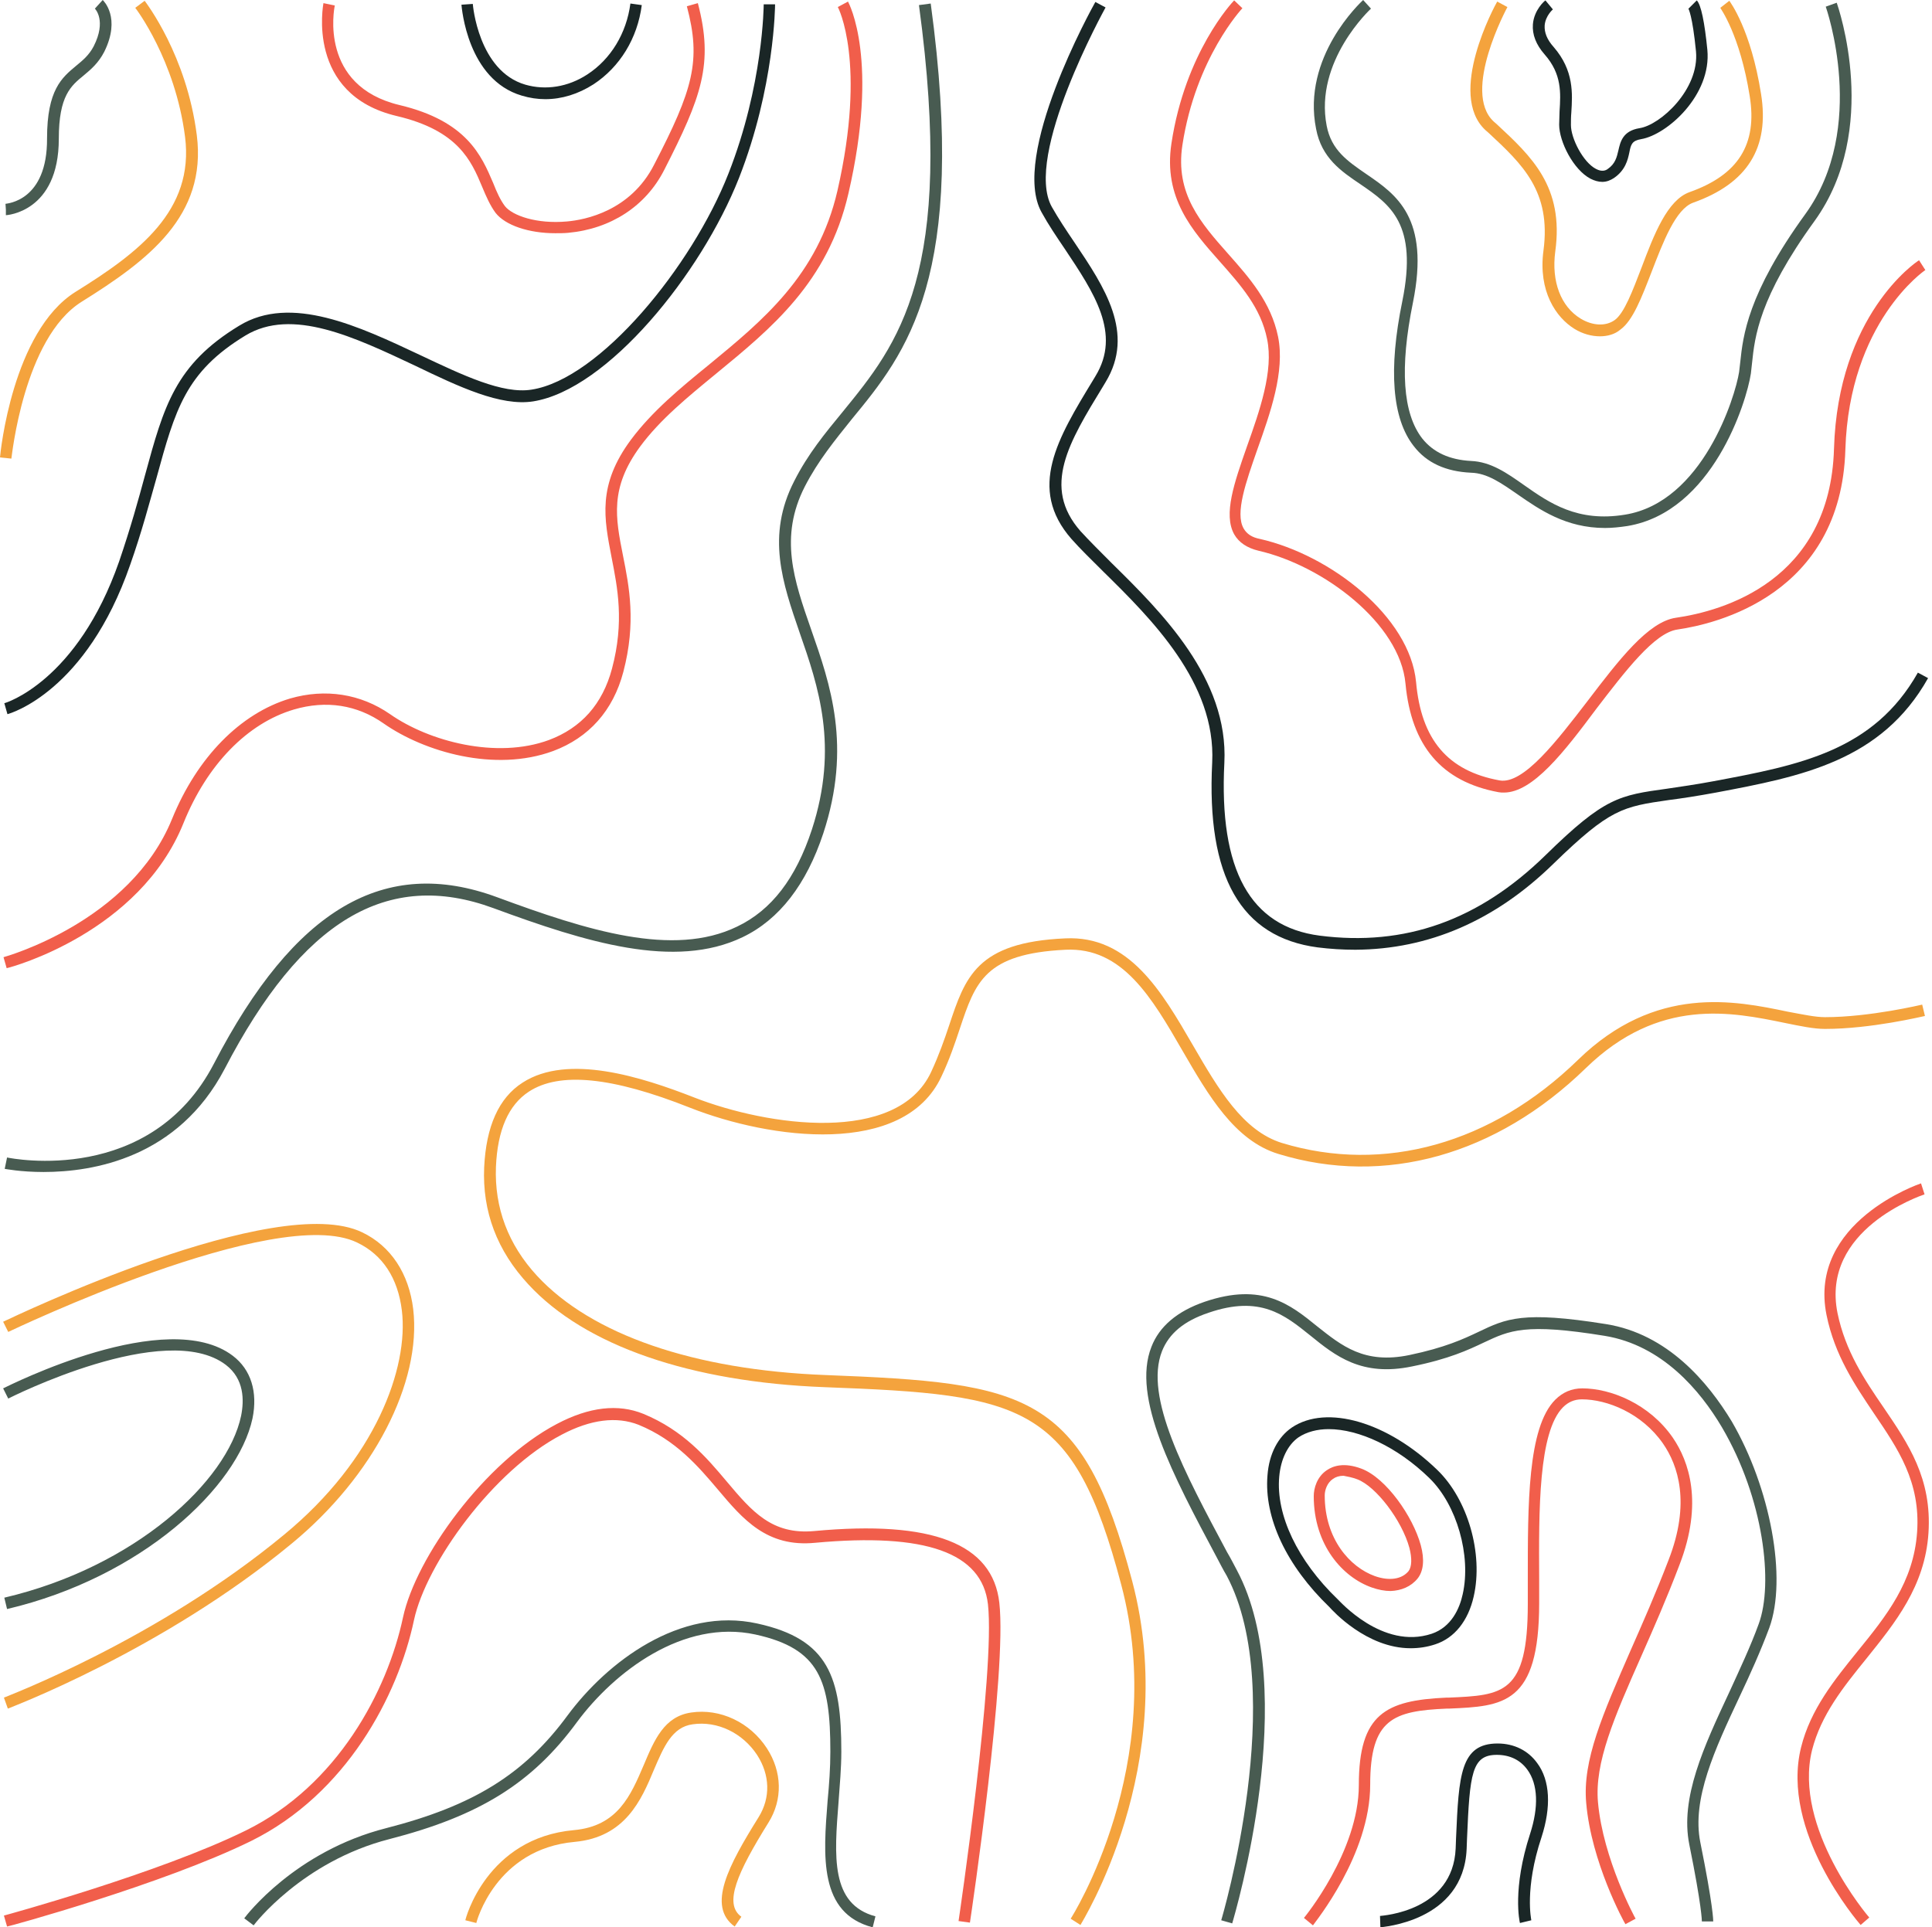 <?xml version="1.0" encoding="UTF-8"?>
<!DOCTYPE svg PUBLIC '-//W3C//DTD SVG 1.0//EN'
          'http://www.w3.org/TR/2001/REC-SVG-20010904/DTD/svg10.dtd'>
<svg height="491.7" preserveAspectRatio="xMidYMid meet" version="1.0" viewBox="4.0 4.0 492.8 491.7" width="492.8" xmlns="http://www.w3.org/2000/svg" xmlns:xlink="http://www.w3.org/1999/xlink" zoomAndPan="magnify"
><g
  ><g id="change1_1"
    ><path d="M412.1,89.8c-2.1,0-4.4-0.6-6.5-1.9c-4.7-2.9-9.3-9.6-7.9-20c2-15.1-5.4-22-14-30l-0.8-0.7 c-9.9-9.2,2.4-31.8,3-32.8l2.6,1.4c-0.1,0.2-11.7,21.6-3.5,29.2l0.8,0.7c8.8,8.2,17.2,15.9,14.9,32.5c-1,7.6,1.4,14,6.5,17.1 c3,1.8,6.3,2,8.6,0.4c2.5-1.7,4.7-7.7,6.9-13.4c3.2-8.5,6.6-17.3,12.3-19.3c12.4-4.4,17.3-12.2,15.3-24.5 c-2.5-15.7-7.5-22.4-7.5-22.5l2.3-1.8c0.2,0.3,5.5,7.3,8.1,23.8c2.2,13.7-3.5,22.8-17.3,27.7c-4.5,1.6-7.7,10.1-10.6,17.6 c-2.6,6.7-4.8,12.5-8,14.8C415.9,89.3,414,89.8,412.1,89.8z M24.8,81c17-10.6,32-21.9,29.4-42.5C51.6,18.1,41.3,4.8,40.9,4.2 L38.5,6c0.1,0.1,10.2,13.3,12.7,32.9c2.4,18.9-11.9,29.6-28,39.6C7.2,88.6,4.1,119.4,4,120.7l2.9,0.3C7,120.7,10,90.3,24.8,81z M78.4,397.8c20.8-17.1,33.2-41.1,31-59.8c-1.1-9.1-5.7-16.1-13-19.6c-21.9-10.6-88.8,21.5-91.6,22.8l1.3,2.6 c0.7-0.3,68.4-32.8,89-22.8c6.5,3.1,10.4,9.1,11.4,17.3c1.8,14.7-6.8,38.1-30,57.2C43.9,422.5,5.3,436.9,5,437.1l1,2.8 C6.4,439.7,45.4,425.1,78.4,397.8z M193.1,493c-4.6-3.3-1-11.3,6.9-24c3.7-5.9,3.5-13-0.4-19c-4.3-6.6-11.9-10.2-19.3-9.1 c-6.9,1-9.4,7-12.1,13.4c-3.3,7.7-6.6,15.6-17.8,16.6c-22.3,2-27.7,22.7-27.7,23l2.8,0.7c0-0.2,4.9-18.9,25.1-20.7 c12.9-1.2,17-10.7,20.2-18.4c2.5-5.8,4.6-10.9,9.9-11.6c6.3-0.9,12.7,2.2,16.4,7.8c3.3,5.1,3.5,10.9,0.4,15.9 c-7.6,12.2-13.3,22.7-6.1,27.9L193.1,493z M292.8,407.4c-12.7-48.1-26.7-50.6-78.3-52.6c-33.5-1.3-59.6-10.3-73.5-25.3 c-7.4-8-10.9-17.4-10.5-27.8c0.4-9.4,3.2-15.8,8.4-19.2c7.8-5.1,21.2-3.8,41.1,4.1c20.5,8.1,54.5,12.6,64.1-7.9 c2.1-4.4,3.5-8.6,4.7-12.2c4-12,6.4-19.2,27-20.2c14.5-0.7,22,12.2,29.9,25.9c6.5,11.2,13.2,22.8,24.4,26.2 c27.1,8.3,55.6,0.3,78.4-21.9c18.7-18.2,37.3-14.3,50.9-11.5c3.9,0.8,7.3,1.5,10.1,1.5c11.8,0,24.9-3.2,25.5-3.3l-0.7-2.9 c-0.1,0-13.3,3.2-24.8,3.2c-2.5,0-5.7-0.7-9.5-1.4c-13.4-2.8-33.7-7-53.5,12.3c-22,21.4-49.5,29.1-75.5,21.2 c-10-3.1-16.2-13.7-22.7-24.9c-8-13.8-16.3-28.1-32.6-27.3c-22.6,1-25.5,9.9-29.6,22.2c-1.2,3.6-2.6,7.6-4.6,11.9 c-8.7,18.6-41.7,13.8-60.4,6.5c-13.3-5.2-32.2-11.3-43.8-3.8c-6.1,3.9-9.3,11.2-9.8,21.6c-0.5,11.3,3.3,21.3,11.3,29.9 c14.4,15.6,41.3,24.9,75.6,26.2c50.9,1.9,63.4,4.2,75.6,50.4c12.1,45.7-12.6,84.8-12.9,85.2l2.5,1.6 C279.8,494.6,305.2,454.4,292.8,407.4z" fill="#F4A33D"
    /></g
    ><g id="change2_1"
    ><path d="M466.9,60.3c-14.3,19.7-15.3,29.7-16,36.3c-0.1,1-0.2,1.9-0.3,2.7c-1.1,7.3-9.8,35.3-31.5,38.9 c-2,0.3-3.9,0.5-5.7,0.5c-10,0-16.7-4.7-22.2-8.5c-4.2-2.9-7.8-5.5-12-5.6c-6.4-0.3-11.3-2.5-14.6-6.8c-5.5-7-6.5-19.5-2.9-37 c4-19.7-3.1-24.6-10.7-29.8c-4.9-3.3-9.9-6.7-11.3-14.1C336,18.5,351.1,4.6,351.7,4l2,2.2c-0.1,0.1-14.5,13.4-11.3,29.9 c1.2,6.2,5.3,9,10.1,12.3c7.6,5.2,16.3,11.1,11.9,32.8c-3.4,16.7-2.6,28.3,2.4,34.7c2.8,3.5,6.9,5.4,12.4,5.7 c5.1,0.2,9.2,3.1,13.6,6.2c6.4,4.5,13.6,9.5,25.7,7.5c19.8-3.2,28.1-30,29.1-36.4c0.1-0.8,0.2-1.6,0.3-2.6 c0.7-6.5,1.8-17.3,16.6-37.7c16-22.1,5.3-52.6,5.2-52.9l2.8-1C472.9,5.9,483.7,36.9,466.9,60.3z M5.5,58.9 c0.1,0,13.5-0.7,13.5-19.5c0-11,3.1-13.5,6.4-16.2c1.8-1.5,3.7-3.1,5.2-6C34.9,8.5,30.4,4.2,30.2,4l-2,2.2c0.1,0.1,3,3.1-0.3,9.6 c-1.2,2.3-2.8,3.6-4.5,5c-3.6,3-7.4,6.1-7.4,18.5C16.1,55.3,5.8,55.9,5.4,56l0.1,1.5L5.5,58.9z M238.4,5.3 c9.3,68.6-5.3,86.4-19.4,103.7c-4.6,5.6-8.9,10.8-12.4,17.7c-7.2,14-3,26,1.4,38.8c4.7,13.5,10,28.9,3.1,50.1 c-4.1,12.5-10.3,20.6-19.1,24.8c-16.3,7.9-38.2,1-61.2-7.5c-28.7-10.6-51.7,2.9-72.2,42.4c-16.2,31.2-51.4,24.3-52.8,24l-0.6,2.9 c0.1,0,4,0.8,9.9,0.8c12.7,0,34.3-3.6,46.2-26.3c19.7-37.9,41.5-51,68.6-41c23.6,8.7,46.2,15.7,63.5,7.4 c9.4-4.5,16.3-13.5,20.6-26.5c7.3-22.2,1.8-38-3.1-52c-4.4-12.6-8.2-23.6-1.6-36.5c3.4-6.6,7.6-11.7,12-17.2 c13.9-16.9,29.6-36.1,20.1-106L238.4,5.3z M63.4,349.9c-16.8-12.8-56.9,7.5-58.6,8.3l1.3,2.6c0.4-0.2,40.1-20.3,55.5-8.6 c4.7,3.6,4.7,9,3.9,13c-3.5,16.7-27.1,38.6-60.4,46.4l0.7,2.9c34.4-8.1,58.8-31.1,62.6-48.6C69.8,359.1,68,353.4,63.4,349.9z M217.9,463.6c0.3-4.2,0.7-8.5,0.7-12.7c0-19-3.2-28.7-21.4-32.7c-19.8-4.4-38.4,9.9-48.4,23.4c-11.1,15.1-24.1,23.1-46.3,28.8 c-23.2,5.9-35.7,22.3-36.2,23l2.4,1.8c0.1-0.2,12.4-16.3,34.6-22c22.9-5.9,36.4-14.2,47.9-29.9c9.5-12.8,27.1-26.3,45.5-22.3 c16.4,3.6,19.1,11.8,19.1,29.9c0,4.1-0.3,8.4-0.7,12.5c-1.1,14.1-2.3,28.7,11.5,32.3l0.7-2.8C215.8,489.8,216.8,477.6,217.9,463.6z M413.6,341.8c-21.2-3.4-25.4-1.4-32.5,2c-3.8,1.8-8.5,4-17.6,5.9c-11.5,2.4-17.3-2.4-23.5-7.3c-6.9-5.6-14-11.3-28.7-6.3 c-7,2.4-11.6,6.3-13.6,11.5c-5.1,12.9,5.5,32.8,16.7,53.8c0.8,1.5,1.6,3.1,2.5,4.6c15.8,29.8-1.2,87.3-1.4,87.9l2.8,0.8 c0.7-2.4,17.6-59.3,1.2-90.1c-0.8-1.5-1.6-3.1-2.5-4.6c-10.9-20.4-21.2-39.6-16.6-51.3c1.8-4.5,5.6-7.7,11.9-9.8 c13.1-4.5,19.3,0.5,25.9,5.8c6.4,5.2,13.1,10.6,26,7.9c9.4-1.9,14.3-4.2,18.3-6.1c6.6-3.1,10.5-5,30.8-1.7 c14.7,2.4,24.4,14,29.9,23.3c10.7,18.2,13.2,39.9,9.4,50.2c-2.1,5.8-4.9,11.7-7.5,17.4c-6.5,13.9-12.6,27-10.2,38.9 c3.2,15.8,3.2,19.5,3.2,19.6h2.9c0-0.2,0-3.9-3.3-20.2c-2.2-11,3.7-23.7,10-37.1c2.7-5.7,5.4-11.7,7.6-17.6 c4.6-12.6,0.3-35.7-9.6-52.7C439.7,356.7,429.4,344.3,413.6,341.8z" fill="#485B51"
    /></g
    ><g id="change3_1"
    ><path d="M412.7,50.4c-1,0-2-0.3-3-0.8c-4.4-2.3-8-9.5-8-13.8c0-1.1,0.1-2.2,0.1-3.4c0.3-4.7,0.6-9.5-3.8-14.5 c-2.2-2.5-3.2-5.1-3-7.7c0.3-3.7,3-6,3.2-6.1l1.9,2.3c0,0-1.9,1.6-2.1,4.1c-0.1,1.8,0.6,3.6,2.3,5.5c5.2,6,4.8,11.9,4.5,16.7 c-0.1,1.1-0.1,2.2-0.1,3.2c0,3.4,3.1,9.5,6.4,11.2c1.5,0.8,2.5,0.4,3,0c1.9-1.3,2.3-3,2.7-4.7c0.5-2.2,1.1-5,5.4-5.7 c5.3-0.8,15.3-9.9,14.4-19.6c-0.9-9.1-1.9-10.9-2-11c0,0,0,0.1,0.1,0.1l2.1-2.1c1.1,1.1,2,5.6,2.7,12.6 c1.1,11.6-10.3,21.7-16.9,22.8c-2.3,0.4-2.6,1.3-3,3.4c-0.4,1.9-1,4.5-3.9,6.5C414.8,50,413.8,50.4,412.7,50.4z M400.3,224.3 c14.4-14,17.6-14.5,29.4-16.2c3.2-0.4,7.1-1,12-1.9c21.7-4.1,42.2-8,54.1-29.2l-2.6-1.4c-11.3,20-30.2,23.6-52.1,27.7 c-4.8,0.9-8.5,1.4-11.8,1.9c-12.3,1.7-16,2.2-31.1,17c-17,16.6-35.8,23.3-57.6,20.5c-17.7-2.3-25.7-16.7-24.3-44.1 c1.1-21.5-16.1-38.5-28.7-50.9c-3-3-5.8-5.8-8-8.2c-9.9-11.3-3-22.6,5.8-37l0.6-1c7.6-12.5-0.3-24.3-7.9-35.6 c-2.1-3.1-4.1-6.1-5.8-9.1c-7.3-13,13.5-50.5,13.7-50.9l-2.6-1.4c-0.9,1.6-21.8,39.3-13.7,53.7c1.7,3.1,3.8,6.2,5.9,9.3 c7.4,11.1,14.5,21.6,7.8,32.5l-0.6,1c-9,14.8-16.8,27.6-5.5,40.5c2.2,2.5,5.1,5.3,8.1,8.3c12.2,12,28.8,28.4,27.8,48.7 c-1.5,29.2,7.3,44.6,26.9,47.2c3.2,0.4,6.4,0.6,9.6,0.6C368.4,246.2,385.4,238.9,400.3,224.3z M155.4,25.5 c6.7-4.4,11.2-11.7,12.3-20.2l-2.9-0.4c-1,7.6-5,14.2-11,18.1c-4.9,3.2-10.6,4.1-15.8,2.6C126,22.1,124.6,5.2,124.6,5l-2.9,0.2 c0.1,0.8,1.5,19.1,15.4,23.2c2,0.6,4,0.9,6,0.9C147.3,29.3,151.5,28,155.4,25.5z M37.2,148.1c3-8.5,4.9-15.8,6.7-22.1 c4.8-17.5,7.4-27.1,22.7-36.4c11.9-7.2,27.8,0.4,43.3,7.7c11.2,5.4,21.8,10.4,30.1,9.1c18.9-3,42.8-32.4,52.5-57 c9.1-23.2,9.2-44.1,9.2-44.3l-2.9,0c0,0.2-0.1,20.6-9,43.2c-9.3,23.7-32.8,52.4-50.2,55.1c-7.4,1.2-17.6-3.7-28.4-8.8 C95.7,87.3,78.2,79,65,87.1c-16.3,9.9-19.2,20.5-24,38.1c-1.7,6.3-3.7,13.5-6.6,22c-10.7,30.7-29.1,36.2-29.3,36.2l0.4,1.4 l-0.4-1.4l0.8,2.8C6.7,186,26,180.4,37.2,148.1z M378.1,475.7l0.1-2.7c0.7-16.5,1.2-21.3,7.6-21.3c3.3,0,6,1.3,7.8,3.8 c2.7,3.7,2.9,9.5,0.7,16.3c-4.6,14.1-2.7,22.5-2.6,22.8l2.9-0.7c0-0.1-1.8-8,2.6-21.2c2.5-7.7,2.2-14.5-1.1-18.9 c-2.3-3.2-5.9-5-10.1-5c-9.5,0-9.9,8.1-10.6,24.1l-0.1,2.7c-0.7,16-18.6,17.1-19.3,17.2l0.1,2.9 C356.2,495.6,377.3,494.4,378.1,475.7z M370.1,423.5c4.9-1.6,8.4-6,9.8-12.2c2.5-10.9-1.5-24.8-9.3-32.3 c-12.6-12.2-28.2-16.8-37.1-10.8c-3.5,2.4-5.8,6.7-6.2,12.2c-0.9,10.8,4.8,23,15.8,33.6c0.8,0.9,9.5,10.5,20.7,10.5 C365.9,424.5,368,424.2,370.1,423.5z M368.6,381.1c7,6.8,10.7,19.8,8.5,29.6c-0.8,3.7-2.9,8.4-7.9,10.1 c-12.6,4.2-23.7-8.6-23.9-8.7l-0.1-0.1c-10.2-9.8-15.8-21.5-14.9-31.3c0.4-4.5,2.2-8.1,4.9-10c2.1-1.4,4.8-2.1,7.7-2.1 C350.6,368.6,360.4,373.1,368.6,381.1z" fill="#1A2626"
    /></g
    ><g id="change4_1"
    ><path d="M387.6,206.2c-0.5,0-0.9,0-1.4-0.1c-14.5-2.7-22.2-11.8-23.7-27.7c-1.4-15.3-20.9-30.1-37.5-33.9 c-2.9-0.7-5-2.1-6.2-4.2c-2.8-5.1,0-13.1,3.3-22.5c3.2-9,6.8-19.2,5.1-27.3c-1.6-8-6.7-13.7-12-19.7c-7.1-8-14.5-16.3-12.4-30.2 c3.5-23.2,15.5-36,16-36.5l2.1,2c-0.1,0.1-11.9,12.7-15.3,34.9c-1.9,12.4,4.7,19.9,11.7,27.8c5.4,6.1,10.9,12.3,12.7,21.1 c1.8,8.9-2,19.5-5.3,28.8c-2.9,8.3-5.7,16.2-3.5,20.1c0.8,1.4,2.1,2.3,4.2,2.7c18,4.1,38.2,19.8,39.8,36.5 c1.3,14.7,8.1,22.7,21.3,25.1c6.1,1.1,14.7-10.2,22.4-20.2c8-10.5,15.5-20.3,22.6-21.3c11.8-1.7,39.3-9.3,40.3-43.1 c1-34.1,20.8-47.6,21.7-48.1l1.6,2.5l-0.8-1.2l0.8,1.2c-0.2,0.1-19.4,13.3-20.4,45.8c-1.1,37.1-33.1,44.5-42.8,45.9 c-5.9,0.8-13.4,10.7-20.7,20.2C403,195.8,395,206.2,387.6,206.2z M148.9,63.4c10.9-1,19.8-6.8,24.5-16c9.5-18.6,12.7-27.1,8.6-42.6 l-2.8,0.8c3.7,13.9,1.6,21.2-8.4,40.5c-6,11.7-17.5,14-22.2,14.4c-7.7,0.7-13.9-1.5-15.8-3.9c-1.2-1.6-2.1-3.6-3-5.9 c-3-7-6.7-15.8-23.9-19.9C85.4,25.9,89.2,6.3,89.4,5.4l-1.4-0.3l1.4,0.3l-2.9-0.6c0,0.2-4.6,23.3,18.7,28.8 c15.7,3.7,19,11.4,21.8,18.1c1,2.4,2,4.7,3.4,6.6c2.5,3.2,8.5,5.2,15.2,5.2C146.7,63.5,147.8,63.5,148.9,63.4z M50.8,214 c6-14.9,16.3-25.5,28.2-29c8.2-2.4,16.1-1.2,22.9,3.6c10.3,7.2,28.3,12.5,43.2,7c9.1-3.4,15.3-10.3,17.9-20.2 c3.3-12.6,1.5-21.7-0.1-29.7c-1.9-9.6-3.4-17.2,4.4-27.8c5.1-6.9,12.1-12.6,19.4-18.6c14-11.5,28.5-23.3,33.7-45.9 c7.9-34.1,0.2-48.4-0.1-49l-2.6,1.4c0.1,0.1,7.4,14.1-0.1,46.9c-5,21.6-19.1,33.1-32.7,44.3c-7.5,6.1-14.5,11.9-19.9,19.1 c-8.7,11.7-6.9,20.2-5,30.1c1.5,7.7,3.3,16.4,0.1,28.4c-2.4,9-7.8,15.1-16.1,18.2c-13.3,4.9-30.5,0.4-40.5-6.6 c-7.5-5.2-16.5-6.6-25.5-4c-12.7,3.8-23.7,15-30.1,30.7c-10.7,26.4-42.7,35.2-43,35.3l0.8,2.8C7.2,250.7,39.6,241.8,50.8,214z M68,473.7c24.3-12,37.5-37,41.6-56.4c3.1-14.4,20.2-38.2,37.7-47.3c7.4-3.9,14-4.7,19.6-2.5c9.5,3.9,15.2,10.6,20.2,16.5 c6.4,7.6,12.5,14.8,24.8,13.6c28.2-2.6,42.6,2.5,44.1,15.7c1.9,17.2-7.4,80.2-7.5,80.8l2.9,0.4c0.4-2.6,9.5-64,7.5-81.6 c-1.7-15.1-17.1-21.1-47.2-18.3c-10.8,1-15.9-5-22.3-12.6c-5.2-6.2-11.1-13.1-21.3-17.3c-6.4-2.6-13.8-1.8-22.1,2.6 c-18.4,9.7-35.9,34-39.2,49.3c-4,18.8-16.7,42.9-40.1,54.4c-22.1,10.9-61.3,21.6-61.7,21.7l0.8,2.8C6.2,495.5,45.6,484.7,68,473.7z M353.5,459.3c0-16.8,5.9-18.8,19.5-19.4l0.6,0c13.8-0.6,23-1,23-26.9c0-2,0-4,0-6c-0.1-17.7-0.2-37.7,6.1-44c1.3-1.3,2.9-2,4.8-2 c6.4,0,15.3,3.5,20.7,11.3c3.8,5.5,7.1,15.1,1.4,29.7c-3.3,8.6-6.7,16.3-9.7,23.1c-7.1,16.3-12.3,28-11.3,38.9 c1.3,15.1,9.6,30.3,10,30.9l2.6-1.4c-0.1-0.1-8.3-15.2-9.6-29.7c-0.9-10.1,4.1-21.6,11.1-37.4c3-6.8,6.4-14.5,9.7-23.2 c6.1-15.8,2.4-26.4-1.7-32.4c-6-8.7-15.9-12.6-23.1-12.6c-2.7,0-5,1-6.9,2.9c-7.1,7.1-7,26.9-7,46.1c0,2,0,4,0,6 c0,23-6.3,23.3-20.2,23.9l-0.6,0c-15.4,0.7-22.3,4.1-22.3,22.3c0,16.9-13.9,33.8-14,33.9l2.3,1.9 C339.4,494.4,353.5,477.2,353.5,459.3z M365.6,406.7c1.5-1.9,1.8-4.8,0.8-8.5c-2-7.3-8.8-17.1-15.1-19.5c-4.5-1.7-7.3-0.7-8.9,0.4 c-2.5,1.7-3.3,4.6-3.3,6.6c0,12.5,7.4,20.7,14.8,23.3c1.7,0.6,3.3,0.9,4.8,0.9C361.4,409.8,363.9,408.8,365.6,406.7z M350.2,381.4 c4.8,1.8,11.4,10.5,13.3,17.5c0.7,2.7,0.6,4.8-0.2,5.9c-1.7,2.1-4.9,2.6-8.6,1.3c-6.4-2.3-12.8-9.5-12.8-20.6 c0-1.3,0.6-3.2,2.1-4.2c0.7-0.5,1.6-0.8,2.7-0.8C347.7,380.7,348.9,380.9,350.2,381.4z M480.8,493.2c-0.2-0.2-19.5-22.8-14.6-42.7 c2.3-9,7.9-16,13.9-23.4c7.3-9.1,14.9-18.4,15.8-32c0.9-13.9-5.1-22.7-11.5-32.1c-4.8-7-9.7-14.3-11.7-24 c-4.3-21.3,21.1-29.9,22.2-30.3l-0.9-2.8c-0.3,0.1-28.9,9.8-24.1,33.6c2.1,10.3,7.2,17.8,12.1,25.1c6.1,9,11.9,17.4,11,30.3 c-0.9,12.7-7.8,21.3-15.2,30.4c-5.9,7.3-12,14.8-14.4,24.5c-5.3,21.4,14.4,44.4,15.2,45.3L480.8,493.2z" fill="#F15E4B"
    /></g
  ></g
></svg
>
